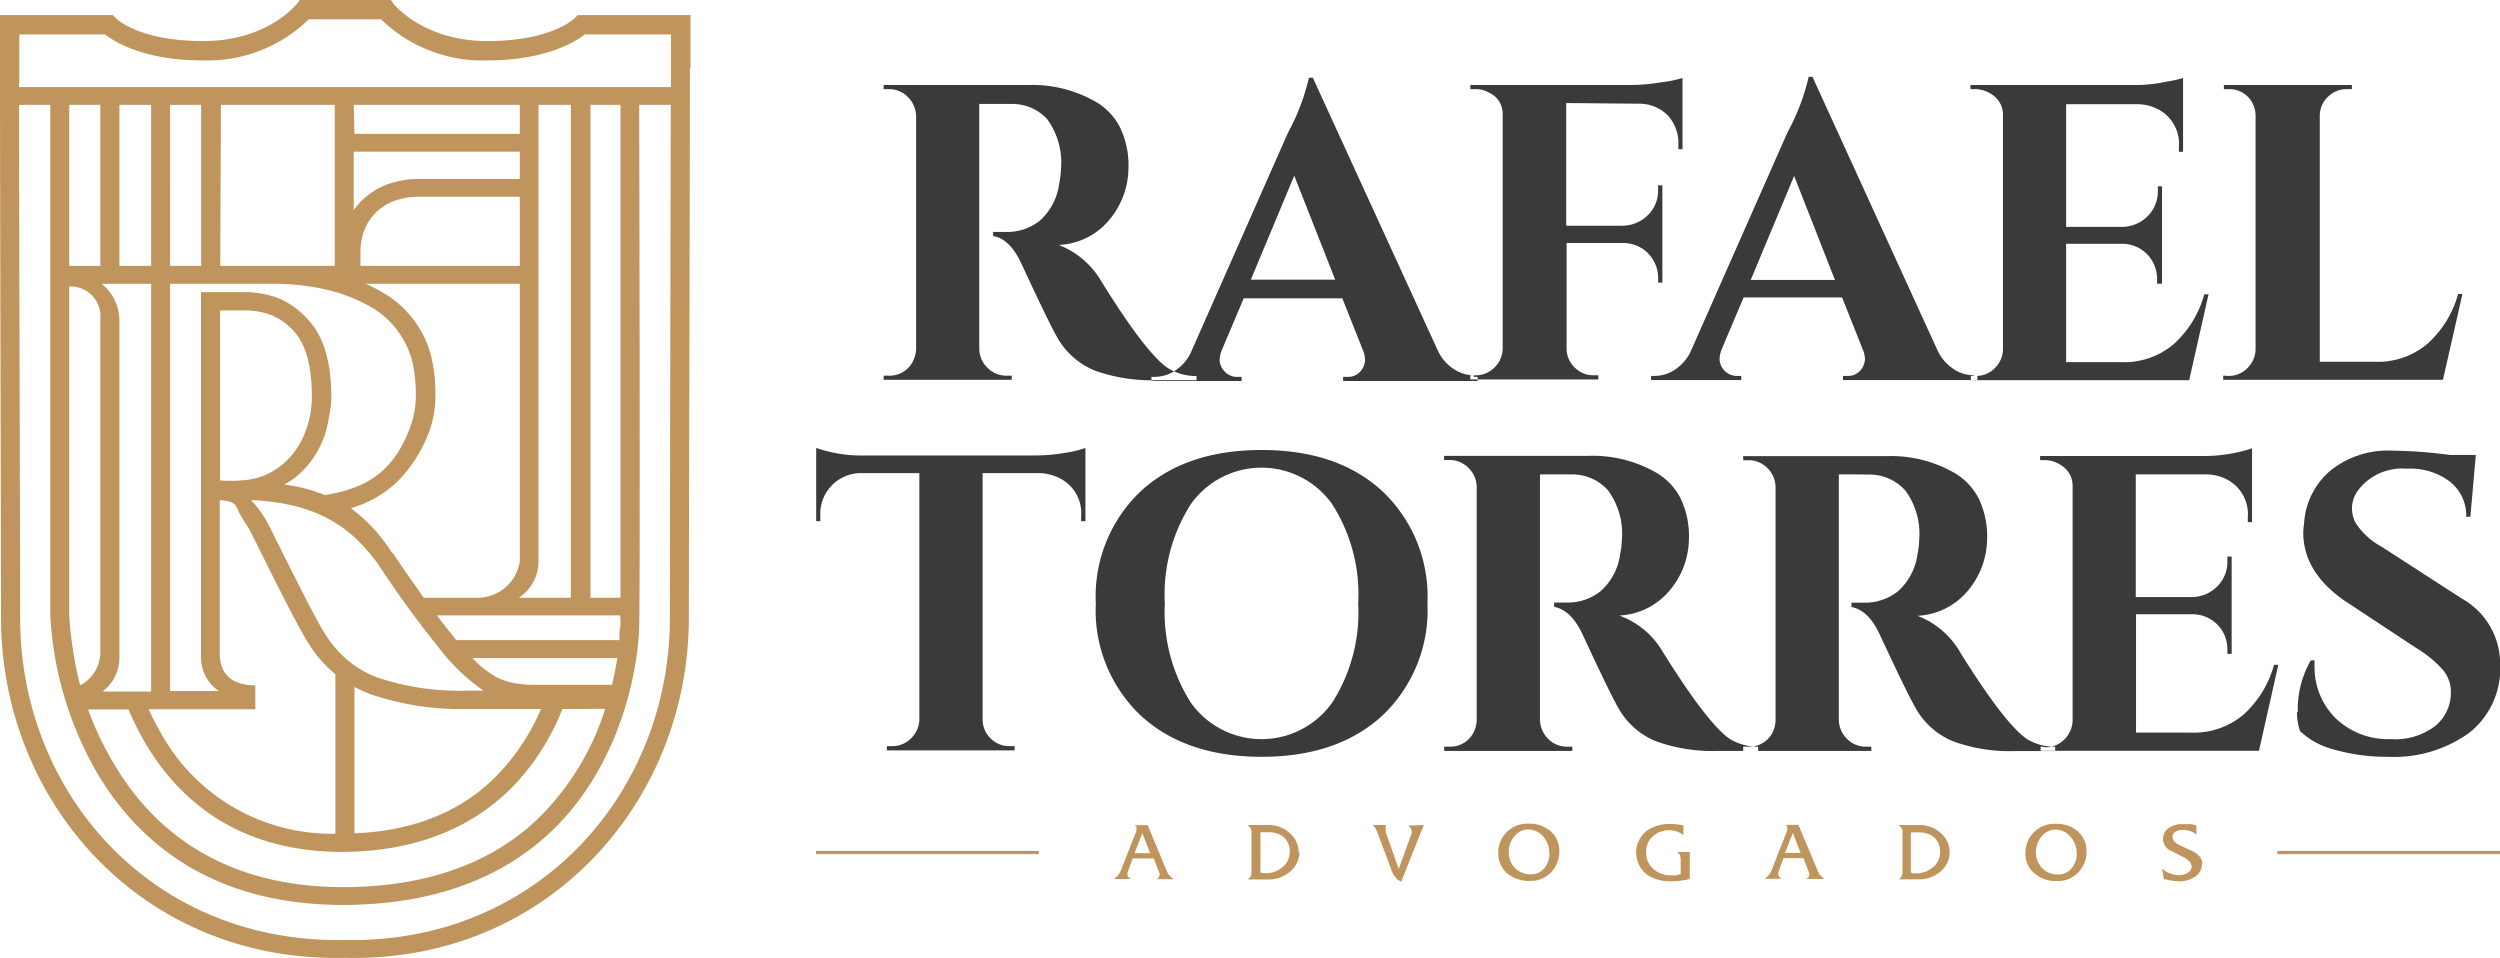 <svg xmlns="http://www.w3.org/2000/svg" xmlns:xlink="http://www.w3.org/1999/xlink" viewBox="0 0 192.39 73.72"><defs><style>.cls-1{fill:none;}.cls-2{fill:#3a3a3a;}.cls-2,.cls-3{fill-rule:evenodd;}.cls-3,.cls-4{fill:#c0955d;}.cls-5{clip-path:url(#clip-path);}</style><clipPath id="clip-path"><rect class="cls-1" width="193" height="74"/></clipPath></defs><title>Ativo 1</title><g id="Camada_2" data-name="Camada 2"><g id="Camada_1-2" data-name="Camada 1"><path class="cls-2" d="M76.85,8H75.36V26.87A2.07,2.07,0,0,0,76,28.31a2,2,0,0,0,1.44.6h.42v.32H68v-.32h.42a2,2,0,0,0,1.78-1,2.47,2.47,0,0,0,.3-1V8.9a2.13,2.13,0,0,0-.64-1.44,2,2,0,0,0-1.44-.6H68V6.54H79.12A9.83,9.83,0,0,1,84.44,7.9a4.81,4.81,0,0,1,1.75,1.9A6.73,6.73,0,0,1,86.84,13a6.26,6.26,0,0,1-1.36,3.78,5.35,5.35,0,0,1-4,2.07,6.53,6.53,0,0,1,3.31,2.86c2.33,3.74,4.06,6,5.19,6.68a4.18,4.18,0,0,0,2.1.55v.32H88.94a12.83,12.83,0,0,1-4.68-.74,5.85,5.85,0,0,1-2.94-2.63c-.41-.71-1.3-2.56-2.69-5.54-.6-1.32-1.34-2.05-2.2-2.18v-.32h1A4.06,4.06,0,0,0,80,17a4.61,4.61,0,0,0,1.51-2.86A6.73,6.73,0,0,0,81.65,13a5.67,5.67,0,0,0-1.07-3.84A3.65,3.65,0,0,0,77.82,8Zm36.56,21h.3v.32H103.36v-.32h.29a1.24,1.24,0,0,0,1.06-.44,1.4,1.4,0,0,0,.34-.83,2,2,0,0,0-.16-.77l-1.59-4H95.71l-1.69,4a2.14,2.14,0,0,0-.16.79,1.31,1.31,0,0,0,.36.81,1.27,1.27,0,0,0,1.07.44h.26v.32H88.61v-.32h.29a2.86,2.86,0,0,0,1.49-.45,3.44,3.44,0,0,0,1.23-1.37l7.49-16.95a16.78,16.78,0,0,0,1.62-4.25h.3L110.66,27a3.43,3.43,0,0,0,1.23,1.41,2.85,2.85,0,0,0,1.52.47ZM96.26,21.52h6.49l-3.15-8ZM120.53,7.93v9.44h4.29a2.8,2.8,0,0,0,2-.82,2.64,2.64,0,0,0,.78-2v-.29h.33v7.49h-.33v-.26a2.68,2.68,0,0,0-2.69-2.79h-4.35v8.14a2,2,0,0,0,.62,1.44,2,2,0,0,0,1.46.6H123l0,.32h-9.85v-.32h.42a2,2,0,0,0,1.44-.6,2.07,2.07,0,0,0,.63-1.44V8.8a1.78,1.78,0,0,0-1.07-1.68,2,2,0,0,0-1-.26h-.42V6.54h12.41a13.83,13.83,0,0,0,2.21-.2A8.78,8.78,0,0,0,129.48,6v5.48h-.32v-.32a3.18,3.18,0,0,0-.82-2.29,3.12,3.12,0,0,0-2.26-.89Zm31.35,21h.29v.32H141.83v-.32h.29a1.27,1.27,0,0,0,1.06-.44,1.4,1.4,0,0,0,.34-.83,2,2,0,0,0-.17-.77l-1.59-4h-7.58l-1.69,4a2.14,2.14,0,0,0-.16.79,1.35,1.35,0,0,0,1.42,1.25H134v.32h-6.94v-.32h.3a2.89,2.89,0,0,0,1.49-.45,3.51,3.51,0,0,0,1.23-1.37l7.49-16.95a16.78,16.78,0,0,0,1.62-4.25h.29L149.12,27a3.58,3.58,0,0,0,1.23,1.41,2.88,2.88,0,0,0,1.53.47Zm-17.15-7.39h6.48l-3.14-8Zm17.33,7.39a2,2,0,0,0,1.45-.6,2.07,2.07,0,0,0,.63-1.44V8.8a1.84,1.84,0,0,0-.49-1.23,2.38,2.38,0,0,0-1.59-.71h-.42V6.54h12.42a11.32,11.32,0,0,0,2.63-.25A9.53,9.53,0,0,0,168,6v5.68l-.32,0v-.35a3,3,0,0,0-1.49-2.86,3.51,3.51,0,0,0-1.69-.45H159v9.44h4.28a2.8,2.8,0,0,0,2-.83,2.7,2.7,0,0,0,.78-2v-.29h.32v7.49H166v-.26a2.75,2.75,0,0,0-.76-2,2.7,2.7,0,0,0-1.93-.81H159v9.11h4.25a5.91,5.91,0,0,0,4-1.36,8,8,0,0,0,2.38-3.86h.33l-1.49,6.61h-16.8v-.32Zm19.45,0a2,2,0,0,0,1.44-.6,2.07,2.07,0,0,0,.63-1.44V8.9A2.07,2.07,0,0,0,173,7.46a2,2,0,0,0-1.44-.6h-.42V6.54h9.85l0,.32h-.39a2,2,0,0,0-1.46.6,2,2,0,0,0-.62,1.44V27.84h4.26a5.9,5.9,0,0,0,4-1.36,8.05,8.05,0,0,0,2.39-3.86h.33l-1.5,6.61H171.09v-.32Z"/><path class="cls-2" d="M75.62,36.41v19a2,2,0,0,0,.63,1.43,2,2,0,0,0,1.44.58h.39l0,.33H68.25v-.33h.43a2,2,0,0,0,1.41-.58,2.12,2.12,0,0,0,.66-1.4V36.41H66.37a3.13,3.13,0,0,0-3.24,3.31v.39h-.32V34.47a10.63,10.63,0,0,0,3.82.58H79.7a13.52,13.52,0,0,0,2.19-.19,8,8,0,0,0,1.64-.39v5.64H83.2v-.39a3,3,0,0,0-1.52-2.85A3.68,3.68,0,0,0,80,36.41Zm12.16,1.4q3.45-3.18,9.31-3.18t9.3,3.18a11.15,11.15,0,0,1,3.46,8.62,11.16,11.16,0,0,1-3.46,8.63q-3.45,3.18-9.3,3.18t-9.31-3.18a11.15,11.15,0,0,1-3.45-8.63,11.14,11.14,0,0,1,3.45-8.62Zm3.86,16.26a6.67,6.67,0,0,0,10.88,0,12.87,12.87,0,0,0,2-7.64,12.86,12.86,0,0,0-2-7.63,6.67,6.67,0,0,0-10.88,0,12.93,12.93,0,0,0-2,7.63,13,13,0,0,0,2,7.64ZM120,36.51h-1.49V55.42a2.16,2.16,0,0,0,.63,1.44,2,2,0,0,0,1.45.6H121v.33h-9.86v-.33h.42a2,2,0,0,0,1.79-1,2.24,2.24,0,0,0,.29-1v-18A2.07,2.07,0,0,0,113,36a2,2,0,0,0-1.45-.6h-.42v-.32h11.12a9.81,9.81,0,0,1,5.32,1.36,4.84,4.84,0,0,1,1.75,1.89,6.68,6.68,0,0,1,.65,3.18,6.2,6.2,0,0,1-1.36,3.78,5.39,5.39,0,0,1-4,2.08A6.38,6.38,0,0,1,128,50.23q3.51,5.61,5.19,6.68a4.19,4.19,0,0,0,2.11.55v.33h-3.18a12.7,12.7,0,0,1-4.69-.75,5.83,5.83,0,0,1-2.93-2.63q-.61-1.06-2.69-5.54c-.61-1.32-1.34-2-2.21-2.17v-.33h1a4.05,4.05,0,0,0,2.57-.87,4.61,4.61,0,0,0,1.51-2.86,5.73,5.73,0,0,0,.13-1.07,5.61,5.61,0,0,0-1.07-3.84A3.66,3.66,0,0,0,121,36.51Zm23,0h-1.49V55.42a2.07,2.07,0,0,0,.63,1.44,2,2,0,0,0,1.45.6h.42v.33h-9.86v-.33h.42a2,2,0,0,0,1.79-1,2.23,2.23,0,0,0,.28-1v-18a2.07,2.07,0,0,0-.63-1.44,2,2,0,0,0-1.44-.6h-.42v-.32H145.2a9.81,9.81,0,0,1,5.32,1.36,4.91,4.91,0,0,1,1.75,1.89,6.8,6.8,0,0,1,.65,3.18,6.26,6.26,0,0,1-1.36,3.78,5.39,5.39,0,0,1-4,2.08,6.42,6.42,0,0,1,3.31,2.85q3.5,5.61,5.19,6.68a4.18,4.18,0,0,0,2.1.55v.33H155a12.66,12.66,0,0,1-4.69-.75,5.83,5.83,0,0,1-2.93-2.63q-.61-1.06-2.7-5.54c-.6-1.32-1.34-2-2.2-2.17v-.33h1a4.05,4.05,0,0,0,2.57-.87,4.61,4.61,0,0,0,1.51-2.86,5.73,5.73,0,0,0,.13-1.07,5.61,5.61,0,0,0-1.07-3.84,3.69,3.69,0,0,0-2.76-1.22Zm14.42,21a2,2,0,0,0,1.44-.6,2.13,2.13,0,0,0,.64-1.44V37.36a1.8,1.8,0,0,0-.49-1.23,2.35,2.35,0,0,0-1.59-.72h-.42v-.32h12.42a11.79,11.79,0,0,0,2.62-.25,9.89,9.89,0,0,0,1.27-.34v5.68l-.33,0v-.36a3,3,0,0,0-1.49-2.86,3.44,3.44,0,0,0-1.68-.45h-5.45v9.44h4.28a2.8,2.8,0,0,0,2-.83,2.68,2.68,0,0,0,.77-2v-.29h.33v7.49h-.33v-.26a2.68,2.68,0,0,0-2.69-2.79h-4.34v9.11h4.24a5.93,5.93,0,0,0,4-1.36,8,8,0,0,0,2.38-3.86h.33l-1.49,6.62h-16.8v-.33Zm19.41-2.69a7.53,7.53,0,0,1,1-4h.29a4.53,4.53,0,0,0,0,.52,5.47,5.47,0,0,0,1.6,3.91A5.82,5.82,0,0,0,184,56.88a5.07,5.07,0,0,0,3.39-1,3.31,3.31,0,0,0,1.22-2.63,2.6,2.6,0,0,0-.6-1.68,8.75,8.75,0,0,0-2-1.66l-5.64-3.72Q177.26,44,177.25,41a3.66,3.66,0,0,1,.06-.65,5.76,5.76,0,0,1,2-4.11,7.08,7.08,0,0,1,4.81-1.56,36.39,36.39,0,0,1,4.41.33h2l-.42,4.76h-.32a3.32,3.32,0,0,0-1.25-2.7,5,5,0,0,0-3.32-1,4.24,4.24,0,0,0-3.67,1.56A2.4,2.4,0,0,0,181,39a2.45,2.45,0,0,0,.29,1.26,5.56,5.56,0,0,0,2,1.82l6.19,4a5.73,5.73,0,0,1,2.92,5A6.29,6.29,0,0,1,190,56.41a9.89,9.89,0,0,1-6.24,1.83,14.57,14.57,0,0,1-4.07-.54A5.92,5.92,0,0,1,177,56.26a4.36,4.36,0,0,1-.23-1.49Z"/><path class="cls-3" d="M90.3,67.66H89a.41.41,0,0,0,.17-.14.29.29,0,0,0,.06-.16.49.49,0,0,0,0-.15l-.06-.15-.38-1H87.17l-.4,1.09a.68.68,0,0,0,0,.17.29.29,0,0,0,.08.19l.17.14H85.73a2.16,2.16,0,0,0,.37-.37,1.73,1.73,0,0,0,.17-.33l1.18-3a.38.38,0,0,0,0-.17.3.3,0,0,0,0-.16.49.49,0,0,0-.13-.12h1l1.49,3.57a1,1,0,0,0,.22.34l.29.26Zm-1.79-2-.6-1.54-.6,1.54ZM100,65.57A1.93,1.93,0,0,1,99.36,67a2.5,2.5,0,0,1-1.82.68H96a.55.55,0,0,0,.25-.25,1.09,1.09,0,0,0,.06-.4V64.07a.61.61,0,0,0-.1-.38l-.21-.2h1.55a2.41,2.41,0,0,1,1.77.68,1.91,1.91,0,0,1,.62,1.4Zm-.75.06a1.43,1.43,0,0,0-.56-1.29,1.91,1.91,0,0,0-1.1-.29H97v3.09a.66.66,0,0,0,.2.06l.25,0a1.87,1.87,0,0,0,1.15-.4,1.42,1.42,0,0,0,.64-1.21Zm10.32-2.14-1.73,4.34a.91.91,0,0,1-.47-.33,1.77,1.77,0,0,1-.27-.49L106,64.07a3.51,3.51,0,0,0-.15-.32,1.09,1.09,0,0,0-.21-.26h1a.41.41,0,0,0,0,.16.77.77,0,0,0,0,.18c0,.09,0,.16,0,.2l1,2.84,1-2.75V64a.5.5,0,0,0-.08-.26.76.76,0,0,0-.2-.2ZM120,65.55a2.26,2.26,0,0,1-.54,1.47,2.11,2.11,0,0,1-1.7.77,2.61,2.61,0,0,1-1.82-.62,2,2,0,0,1-.64-1.53,2.22,2.22,0,0,1,2.35-2.25,2.45,2.45,0,0,1,1.67.57,2,2,0,0,1,.68,1.59Zm-.77.09a1.91,1.91,0,0,0-.44-1.23,1.53,1.53,0,0,0-1.2-.58,1.33,1.33,0,0,0-1,.48,1.84,1.84,0,0,0-.48,1.29,1.62,1.62,0,0,0,.51,1.22,1.59,1.59,0,0,0,1.15.47,1.33,1.33,0,0,0,1.07-.47,1.76,1.76,0,0,0,.4-1.18Zm10.82,2a4.81,4.81,0,0,1-.68.13,5.55,5.55,0,0,1-.72.05,3.24,3.24,0,0,1-1.89-.5,2.14,2.14,0,0,1,0-3.41,3.05,3.05,0,0,1,1.79-.5,4.7,4.7,0,0,1,1,.12v.75a1.4,1.4,0,0,0-.52-.29,1.85,1.85,0,0,0-1.8.34,1.56,1.56,0,0,0-.55,1.22,1.67,1.67,0,0,0,.66,1.41,2,2,0,0,0,1.24.4,2.54,2.54,0,0,0,.41,0l.35-.1v-1a1.29,1.29,0,0,0-.06-.44.47.47,0,0,0-.24-.26h1a.21.21,0,0,0,0,.12,1.42,1.42,0,0,0,0,.23v1.58a1.31,1.31,0,0,0,0,.15Zm10.31,0H139a.61.61,0,0,0,.17-.14.29.29,0,0,0,.06-.16.49.49,0,0,0,0-.15l-.06-.15-.38-1h-1.54l-.4,1.09a.68.68,0,0,0,0,.17.29.29,0,0,0,.08.19l.17.14H135.8a1.68,1.68,0,0,0,.38-.37,1.73,1.73,0,0,0,.17-.33l1.18-3a.38.38,0,0,0,0-.17.3.3,0,0,0,0-.16.49.49,0,0,0-.13-.12h1l1.5,3.57a.92.92,0,0,0,.21.34,2.92,2.92,0,0,1,.29.26Zm-1.79-2-.6-1.54-.6,1.54Zm11.47-.06a1.93,1.93,0,0,1-.62,1.41,2.5,2.5,0,0,1-1.82.68h-1.5a.5.5,0,0,0,.25-.25,1.09,1.09,0,0,0,.06-.4V64.07a.69.69,0,0,0-.09-.38l-.22-.2h1.55a2.43,2.43,0,0,1,1.77.68,1.91,1.91,0,0,1,.62,1.4Zm-.74.06a1.44,1.44,0,0,0-.57-1.29,1.88,1.88,0,0,0-1.09-.29h-.59v3.09a.66.66,0,0,0,.2.06l.25,0a1.87,1.87,0,0,0,1.15-.4,1.43,1.43,0,0,0,.65-1.21Zm11.27-.08a2.26,2.26,0,0,1-.54,1.47,2.1,2.1,0,0,1-1.7.77,2.56,2.56,0,0,1-1.81-.62,1.94,1.94,0,0,1-.65-1.53,2.22,2.22,0,0,1,2.35-2.25,2.43,2.43,0,0,1,1.67.57,2,2,0,0,1,.68,1.59Zm-.76.09a1.87,1.87,0,0,0-.45-1.23,1.52,1.52,0,0,0-1.2-.58,1.33,1.33,0,0,0-1,.48,1.84,1.84,0,0,0-.48,1.29,1.67,1.67,0,0,0,1.66,1.69,1.33,1.33,0,0,0,1.07-.47,1.76,1.76,0,0,0,.41-1.18Zm9.64.82a1.12,1.12,0,0,1-.54,1,2.1,2.1,0,0,1-1.27.35,3.37,3.37,0,0,1-.52-.05l-.59-.12-.15-.81a2,2,0,0,0,.63.38,1.9,1.9,0,0,0,.68.13,1.17,1.17,0,0,0,.67-.19.54.54,0,0,0,.3-.47c0-.28-.23-.53-.68-.75l-1-.51a1,1,0,0,1-.52-.85,1,1,0,0,1,.47-.88,1.76,1.76,0,0,1,1-.28q.31,0,.63,0a2,2,0,0,1,.47.1v.71a1.55,1.55,0,0,0-.48-.27,1.78,1.78,0,0,0-.59-.1,1,1,0,0,0-.54.15.45.45,0,0,0-.23.4c0,.2.15.4.45.59l1,.46a1.71,1.71,0,0,1,.55.37.89.89,0,0,1,.3.63Z"/><rect class="cls-4" x="175.26" y="65.48" width="17.14" height="0.25"/><g class="cls-5"><rect class="cls-4" x="62.8" y="65.48" width="17.14" height="0.25"/><path class="cls-3" d="M53.09,5.25c0,9.61-.08,38.93-.08,42.31,0,14.08-10.83,26.53-26.46,26.15C10.91,74.09.08,61.68.08,47.56.08,44.18,0,14.86,0,5.25H0V1.16H8.68l.21.22s1.7,1.78,6.73,1.78S22.84.29,22.85.29L23.07,0h7l.22.29s2.24,2.87,7.23,2.87,6.72-1.77,6.73-1.78l.21-.22h8.68V5.25ZM16.91,38.48l0,12c.1,1.58,1.13,2.26,2.74,2.26v1.84H11.44a19.77,19.77,0,0,0,.91,1.77,15,15,0,0,0,13.46,7.81V51.89l-.08-.07a9.68,9.68,0,0,1-2.09-2.47c-.33-.54-.84-1.48-1.53-2.81s-1.57-3.09-2.63-5.24h0a8.13,8.13,0,0,0-.64-1.11c-.89-1.31-.37-1.55-1.93-1.71Zm2.36,0c3.54.16,6.66,1.07,9.09,4,.21.26.43.52.62.77l.05.06a80.37,80.37,0,0,0,4.72,6.51,15.21,15.21,0,0,0,3.46,3.33H36a19.94,19.94,0,0,1-6.92-1,7.77,7.77,0,0,1-2.34-1.36,8.54,8.54,0,0,1-1.8-2.13h0c-.3-.49-.8-1.4-1.48-2.73s-1.56-3.06-2.62-5.21a8.66,8.66,0,0,0-1.54-2.26Zm10.86,4v0A12.52,12.52,0,0,0,27,39.11a9.54,9.54,0,0,0,1.47-.57,8.33,8.33,0,0,0,2.81-2.25,11.22,11.22,0,0,0,1.67-2.86,8.22,8.22,0,0,0,.56-3,12.63,12.63,0,0,0-.26-2.7,7.73,7.73,0,0,0-.82-2.21,8.33,8.33,0,0,0-1.28-1.7,7.59,7.59,0,0,0-1.67-1.29,11.3,11.3,0,0,0-1.34-.69H40V43.2A3.29,3.29,0,0,1,36.72,46H32.61c-.62-.88-1.65-2.34-2.34-3.38h0Zm-5.08-4.36a12.35,12.35,0,0,0-3.18-.83,9.13,9.13,0,0,0,.84-.53,7.16,7.16,0,0,0,2.58-4.53h0c.07-.35.12-.66.16-.92s.05-.54.05-.75q0-4.09-1.83-6A6.34,6.34,0,0,0,21.55,23a7.22,7.22,0,0,0-2.64-.52H15.47V50.46a3.13,3.13,0,0,0,1.37,2.72H13.09V21.84h7.8a18.39,18.39,0,0,1,4.27.46,12.8,12.8,0,0,1,3.5,1.39h0A6.33,6.33,0,0,1,30,24.75a6.83,6.83,0,0,1,1.06,1.42A6.45,6.45,0,0,1,31.77,28,11.7,11.7,0,0,1,32,30.43,7,7,0,0,1,31.52,33c-1.34,3.51-3.56,4.6-6.47,5.09ZM16.94,37l0,1.52,0-1.55a10,10,0,0,0,2.51-.11C22.3,36.24,24,33.51,24,30.5c0-2.38-.49-4.08-1.45-5.08A4.85,4.85,0,0,0,21,24.3a5.64,5.64,0,0,0-2.06-.41h-2ZM1.46,6.41V6.7H51.63V6.41h0V2.65H45c-.7.56-3,2-7.53,2a11.18,11.18,0,0,1-8.14-3.16H23.76a11.18,11.18,0,0,1-8.14,3.16c-4.57,0-6.82-1.44-7.53-2H1.49V6.41ZM35.11,49.26H47.67c0-.39,0-.72.06-1s0-.51,0-.9H33.62c.45.59.88,1.14,1.28,1.63ZM47.5,50.64H36.35A8.71,8.71,0,0,0,38,52a4.88,4.88,0,0,0,1.26.5,7.78,7.78,0,0,0,1.61.2h6.23c.18-.75.31-1.46.41-2.09ZM27.28,52.88V64.13c5.15-.21,8.67-2.07,11-4.5a16.48,16.48,0,0,0,3.35-5.07H36a21.44,21.44,0,0,1-7.47-1.13,10.32,10.32,0,0,1-1.22-.55Zm16,1.68a18.17,18.17,0,0,1-3.84,6c-2.75,2.79-6.82,4.9-12.85,5h-.25c-8.07,0-12.67-4.06-15.25-8.54a21.74,21.74,0,0,1-1.2-2.42H6.78A23.94,23.94,0,0,0,9,59.16c2.94,4.77,8.19,9.11,17.42,9.11h.3C33.62,68.19,38.28,66,41.4,63a20.25,20.25,0,0,0,5.17-8.45Zm-16-44.26H40V8.07H27.22ZM40,11.67H27.22v4.51a5.5,5.5,0,0,1,.67-.79,5.63,5.63,0,0,1,1.91-1.2,7.27,7.27,0,0,1,2.4-.42H40ZM6.16,52.74a2.88,2.88,0,0,0,1.56-2.43V24.56a2.29,2.29,0,0,0-2.39-2.51V47.26h0v.08a28.61,28.61,0,0,0,.84,5.4Zm5.47-30.9H7.82a3.65,3.65,0,0,1,1.37,2.7v26a3.24,3.24,0,0,1-1.31,2.68h3.75ZM41.44,8.07V43.21A3.32,3.32,0,0,1,39.93,46h4V8.07ZM5.33,20.46H7.72V8.07H5.33Zm3.86,0h2.44V8.07H9.19Zm3.9,0h2.39V8.07H13.09Zm3.86,0h8.81V8.07H17ZM45.44,46h2.31c0-8.86,0-37.84,0-37.93H45.44ZM27.74,20.46H40V15.14H32.22a5.69,5.69,0,0,0-1.88.32,4.06,4.06,0,0,0-1.4.88,4,4,0,0,0-.89,1.34,4.68,4.68,0,0,0-.31,1.76ZM51.62,8.07H49.19c0,.11.09,36.71,0,40.24-.06,2.3-1,10.16-6.76,15.67-3.36,3.19-8.34,5.58-15.72,5.66h-.32C16.5,69.64,10.87,65,7.7,59.86A27,27,0,0,1,3.87,47.35v-.09h0V8.07H1.47c0,10.77.08,33.2.08,39.49,0,13.42,10.09,25.06,25,24.78h0c14.88.28,25-11.4,25-24.78,0-6.29.05-28.72.07-39.49Z"/></g></g></g></svg>